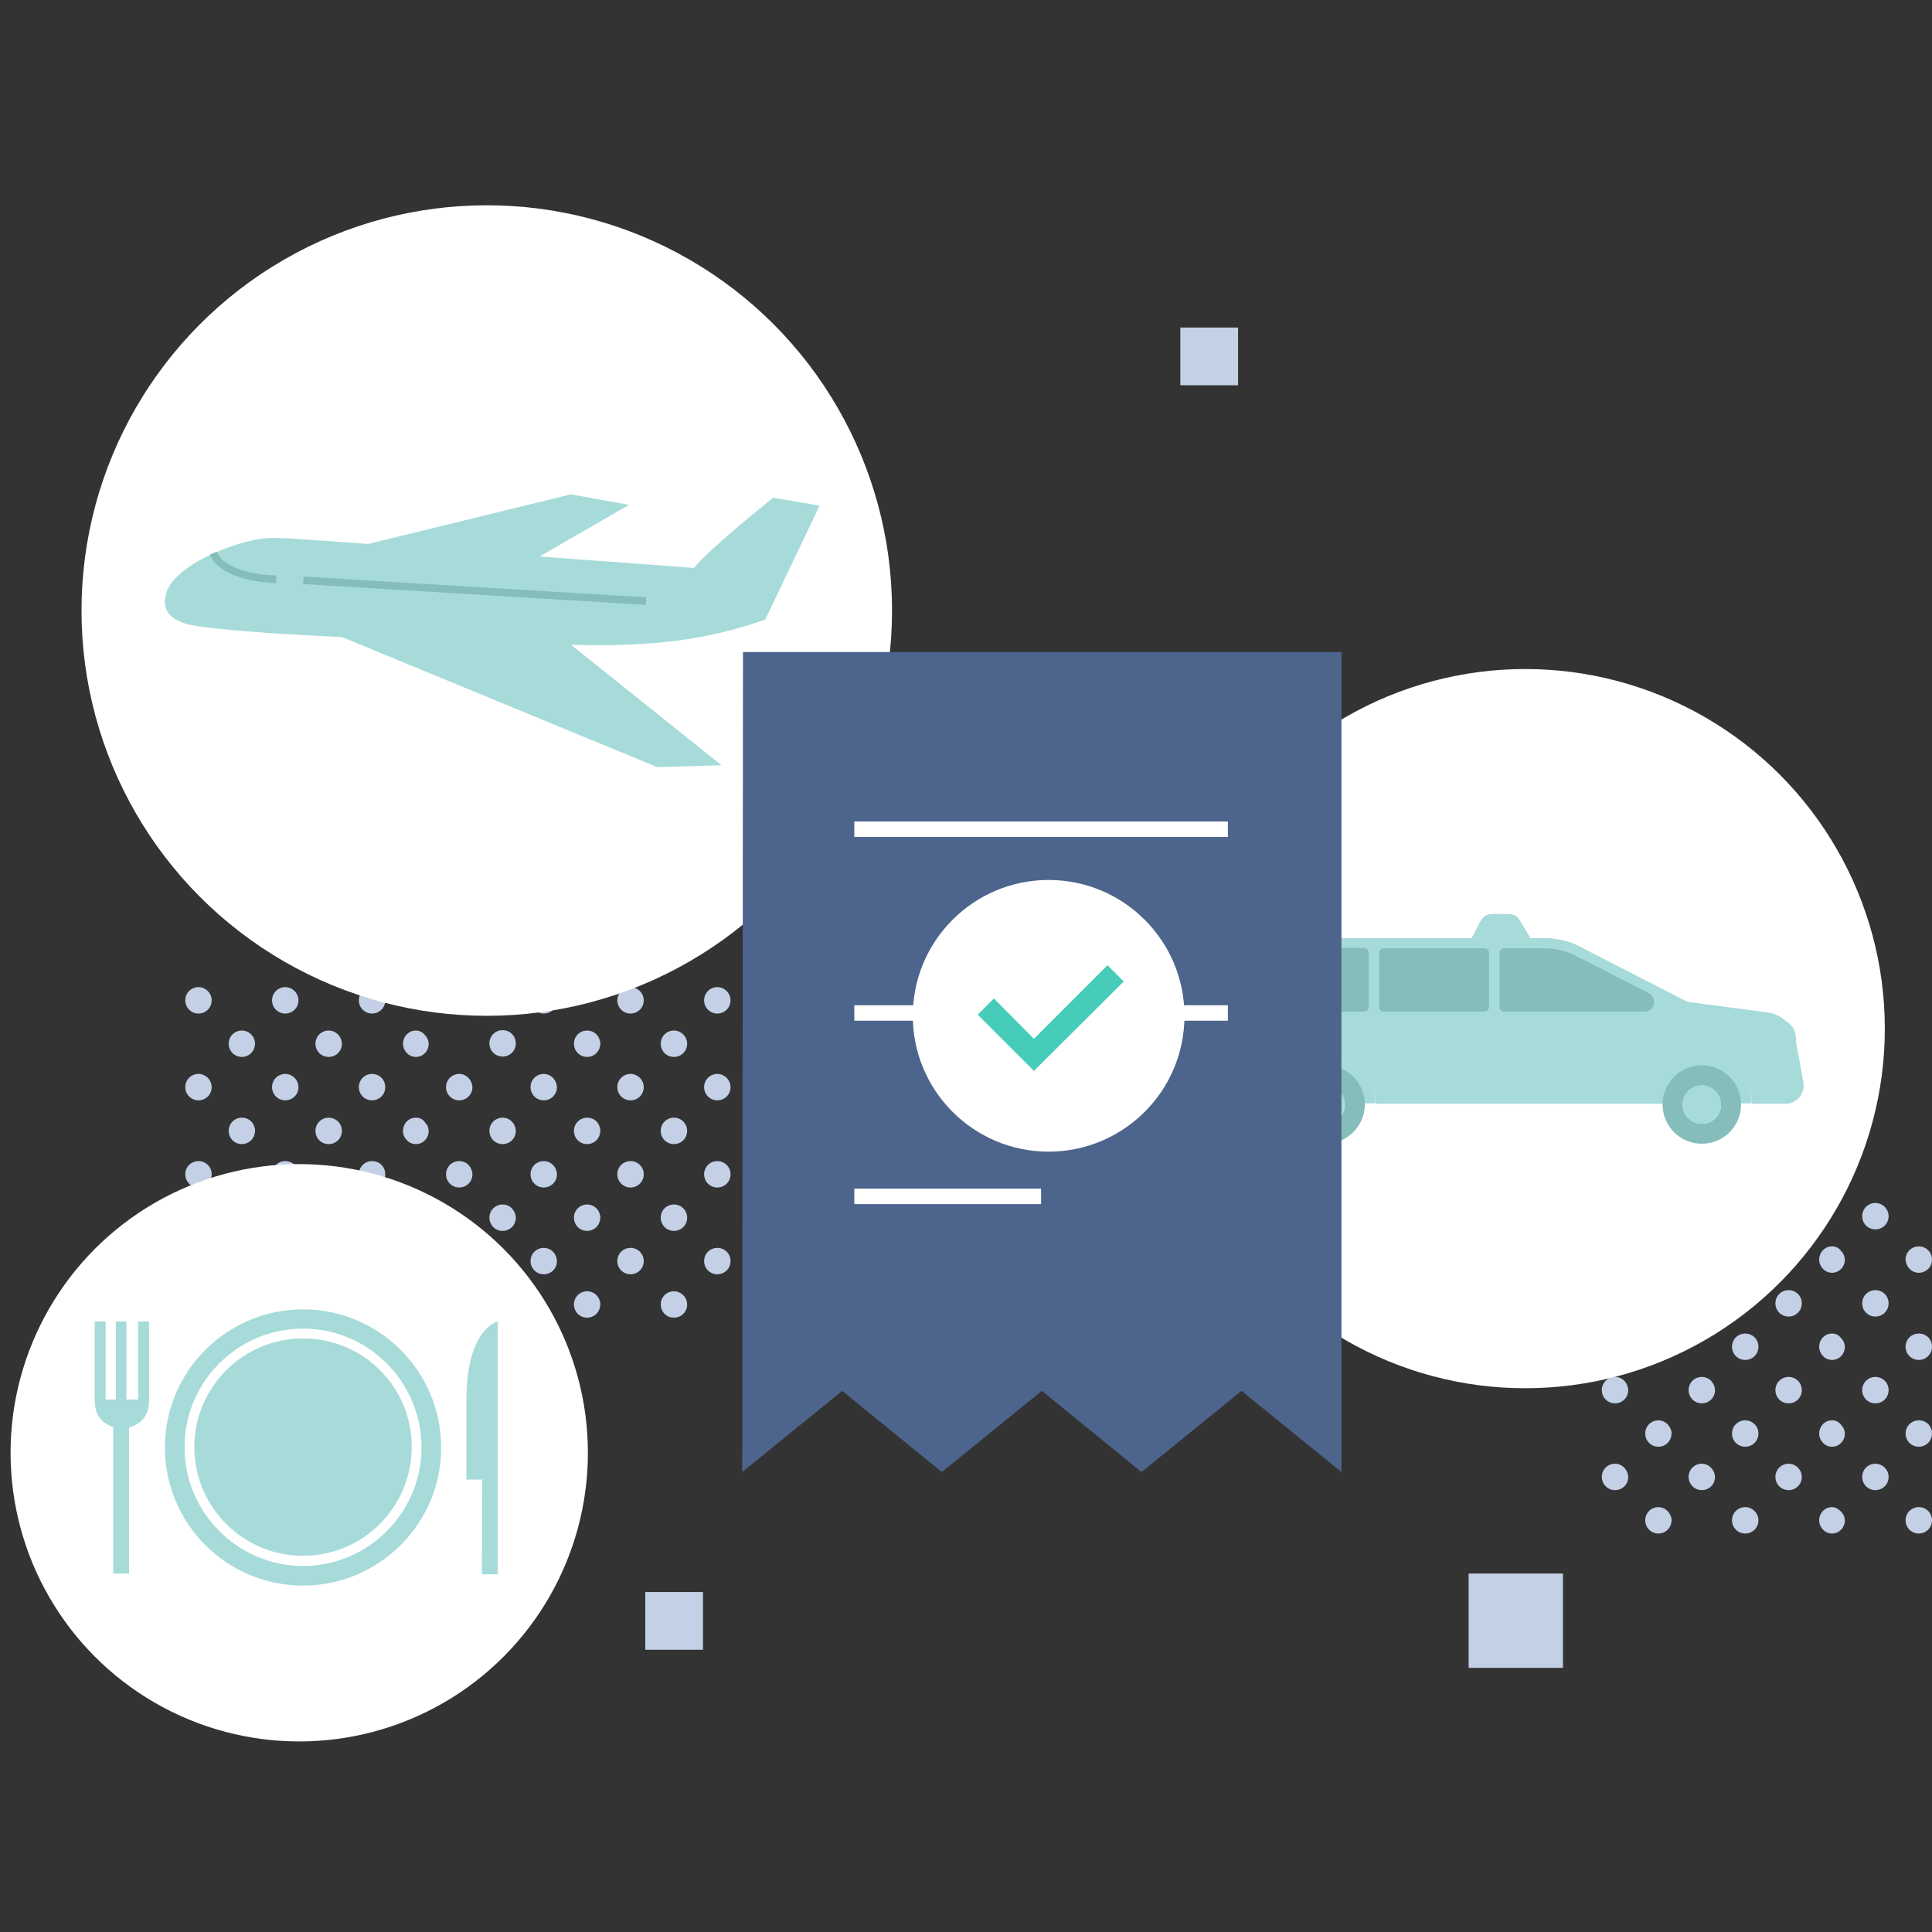 <svg xmlns="http://www.w3.org/2000/svg" viewBox="0 0 512 512"><rect x="0" y="0" width="512" height="512" fill="#333333" stroke="none"/><path d="M213.2 261.6c-1.9 0-3.5 1.5-3.5 3.5 0 1.9 1.5 3.5 3.5 3.5 1.9 0 3.5-1.5 3.5-3.5-.1-1.9-1.6-3.5-3.5-3.5zm-11.5 11.5c-.7 0-1.4.2-1.9.6-.9.6-1.5 1.7-1.5 2.9s.6 2.2 1.5 2.9c.6.4 1.2.6 1.9.6 1 0 1.8-.4 2.4-1 .6-.6 1-1.5 1-2.4 0-1-.4-1.8-1-2.4-.6-.8-1.5-1.2-2.4-1.2zm23 46.1c-1.9 0-3.5 1.5-3.5 3.5 0 1.9 1.5 3.5 3.5 3.5 1.9 0 3.5-1.5 3.5-3.5-.1-2-1.6-3.5-3.5-3.5zm0-23c-1.9 0-3.5 1.5-3.5 3.5 0 1.9 1.5 3.5 3.5 3.5 1.9 0 3.5-1.5 3.5-3.5-.1-2-1.6-3.5-3.5-3.5zm-11.5 11.5c-1.9 0-3.5 1.5-3.5 3.5 0 1.9 1.5 3.5 3.5 3.5 1.9 0 3.5-1.5 3.5-3.5-.1-2-1.6-3.5-3.5-3.5zm0-23.1c-1.9 0-3.5 1.5-3.5 3.5 0 1.9 1.5 3.5 3.5 3.5 1.9 0 3.5-1.5 3.5-3.5-.1-1.9-1.6-3.5-3.5-3.5zm-11.5 34.6c-.7 0-1.4.2-1.9.6-.9.6-1.5 1.7-1.5 2.9s.6 2.2 1.5 2.9c.6.4 1.2.6 1.9.6 1 0 1.8-.4 2.4-1 .6-.6 1-1.5 1-2.4 0-1-.4-1.8-1-2.4-.6-.8-1.5-1.2-2.4-1.2zm0-23c-.7 0-1.4.2-1.9.6-.9.6-1.5 1.7-1.5 2.9s.6 2.2 1.5 2.9c.6.4 1.2.6 1.9.6 1 0 1.8-.4 2.4-1 .6-.6 1-1.5 1-2.4 0-1-.4-1.8-1-2.4-.6-.9-1.5-1.2-2.4-1.2zm23-16.2c1.9 0 3.5-1.5 3.5-3.5 0-1.9-1.5-3.5-3.5-3.5-1.9 0-3.5 1.5-3.5 3.5s1.6 3.5 3.5 3.5zm0 62.2c-1.9 0-3.5 1.5-3.5 3.5 0 1.9 1.5 3.5 3.5 3.5 1.9 0 3.5-1.5 3.5-3.5-.1-1.9-1.6-3.5-3.5-3.5zm-11.5-11.5c-1.9 0-3.5 1.5-3.5 3.5 0 1.9 1.5 3.5 3.5 3.5 1.9 0 3.5-1.5 3.5-3.5-.1-2-1.6-3.5-3.5-3.5zm-11.5 11.5c-.7 0-1.4.2-1.9.6-.9.6-1.5 1.7-1.5 2.9s.6 2.2 1.5 2.9c.6.4 1.2.6 1.9.6 1 0 1.8-.4 2.4-1 .6-.6 1-1.5 1-2.4 0-1-.4-1.8-1-2.4-.6-.8-1.5-1.2-2.4-1.2zm-23.1-69.1c-1.9 0-3.5 1.5-3.5 3.5 0 1.9 1.5 3.5 3.5 3.5 1.9 0 3.5-1.5 3.5-3.5 0-1.9-1.6-3.5-3.5-3.5zm-11.5-11.5c-1.9 0-3.5 1.5-3.5 3.5 0 1.9 1.5 3.5 3.5 3.5 1.9 0 3.5-1.5 3.5-3.5 0-1.9-1.6-3.5-3.5-3.5zm23 0c-1.9 0-3.5 1.5-3.5 3.5 0 1.9 1.5 3.5 3.5 3.5 1.9 0 3.5-1.5 3.5-3.5 0-1.9-1.6-3.5-3.5-3.5zm-34.5 11.5c-1.9 0-3.5 1.5-3.5 3.5 0 1.9 1.5 3.5 3.5 3.5 1.7 0 3.1-1.2 3.4-2.8 0-.2.1-.5.1-.7 0-.2 0-.5-.1-.7-.3-1.6-1.7-2.8-3.4-2.8zm23 46.1c-1.9 0-3.5 1.5-3.5 3.5 0 1.9 1.5 3.5 3.5 3.5 1.9 0 3.5-1.5 3.5-3.5s-1.6-3.5-3.5-3.5zm0-23c-1.9 0-3.5 1.5-3.5 3.5 0 1.9 1.5 3.5 3.5 3.5 1.9 0 3.5-1.5 3.5-3.5s-1.6-3.5-3.5-3.5zm-11.5 11.5c-1.9 0-3.5 1.5-3.5 3.5 0 1.9 1.5 3.5 3.5 3.5 1.9 0 3.5-1.5 3.5-3.5s-1.6-3.5-3.5-3.5zm23 0c-1.9 0-3.5 1.5-3.5 3.5 0 1.9 1.5 3.5 3.5 3.5 1.9 0 3.5-1.5 3.5-3.5s-1.6-3.5-3.5-3.5zm-23-23.1c-1.9 0-3.5 1.5-3.5 3.5 0 1.9 1.5 3.5 3.5 3.5 1.9 0 3.5-1.5 3.5-3.5 0-1.9-1.6-3.5-3.5-3.5zm23 0c-1.9 0-3.5 1.5-3.5 3.5 0 1.9 1.5 3.5 3.5 3.5 1.9 0 3.5-1.5 3.5-3.5 0-1.9-1.6-3.5-3.5-3.5zm-34.5 34.6c-1.9 0-3.5 1.5-3.5 3.5 0 1.9 1.5 3.5 3.5 3.5 1.7 0 3.1-1.2 3.4-2.8 0-.2.1-.5.1-.7 0-.2 0-.5-.1-.7-.3-1.6-1.7-2.8-3.4-2.8zm0-23c-1.9 0-3.5 1.5-3.5 3.5 0 1.9 1.5 3.5 3.5 3.5 1.7 0 3.1-1.2 3.4-2.8 0-.2.1-.5.1-.7 0-.2 0-.5-.1-.7-.3-1.7-1.7-2.8-3.4-2.8zm23 46c-1.9 0-3.5 1.5-3.5 3.5 0 1.9 1.5 3.5 3.5 3.5 1.9 0 3.5-1.5 3.5-3.5 0-1.9-1.6-3.5-3.5-3.5zm-11.5-11.5c-1.9 0-3.5 1.5-3.5 3.5 0 1.9 1.5 3.5 3.5 3.5 1.9 0 3.5-1.5 3.5-3.5s-1.6-3.5-3.5-3.5zm23 0c-1.9 0-3.5 1.5-3.5 3.5 0 1.9 1.5 3.5 3.5 3.5 1.9 0 3.5-1.5 3.5-3.5s-1.6-3.5-3.5-3.5zm-34.5 11.5c-1.9 0-3.5 1.5-3.5 3.5 0 1.9 1.5 3.5 3.5 3.5 1.7 0 3.1-1.2 3.4-2.8 0-.2.1-.5.1-.7 0-.2 0-.5-.1-.7-.3-1.6-1.7-2.8-3.4-2.8zm-11.5-80.6c-1.9 0-3.5 1.5-3.5 3.5 0 1.9 1.5 3.5 3.5 3.5 1.9 0 3.5-1.5 3.5-3.5-.1-1.9-1.6-3.5-3.5-3.5zm0 46.1c-1.9 0-3.5 1.5-3.5 3.5 0 1.9 1.5 3.5 3.5 3.5 1.9 0 3.5-1.5 3.5-3.5-.1-2-1.6-3.5-3.5-3.5zm0-23.1c-1.9 0-3.5 1.5-3.5 3.5 0 1.9 1.5 3.5 3.5 3.5 1.9 0 3.5-1.5 3.5-3.5-.1-1.9-1.6-3.5-3.5-3.5zm0 46.1c-1.9 0-3.5 1.5-3.5 3.5 0 1.9 1.5 3.5 3.5 3.5 1.9 0 3.5-1.5 3.5-3.5-.1-2-1.6-3.5-3.5-3.5zm-22.4-69.1c-1.9 0-3.5 1.5-3.5 3.5 0 1.9 1.5 3.5 3.5 3.5 1.9 0 3.5-1.5 3.5-3.5-.1-1.9-1.6-3.5-3.5-3.5zm-11.5 11.5c-.7 0-1.4.2-1.9.6-.9.6-1.5 1.7-1.5 2.9s.6 2.2 1.5 2.9c.6.4 1.2.6 1.9.6 1 0 1.8-.4 2.4-1 .6-.6 1-1.5 1-2.4 0-1-.4-1.8-1-2.4-.6-.8-1.5-1.2-2.4-1.2zm23 46.1c-1.9 0-3.5 1.5-3.5 3.5 0 1.9 1.5 3.5 3.5 3.5 1.9 0 3.5-1.5 3.5-3.5-.1-2-1.6-3.5-3.5-3.5zm0-23c-1.9 0-3.5 1.5-3.5 3.5 0 1.9 1.5 3.5 3.5 3.5 1.9 0 3.5-1.5 3.5-3.5-.1-2-1.6-3.5-3.5-3.5zm-11.5 11.5c-1.9 0-3.5 1.5-3.5 3.5 0 1.9 1.5 3.5 3.5 3.5 1.9 0 3.5-1.5 3.5-3.5-.1-2-1.6-3.5-3.5-3.5zm0-23.1c-1.9 0-3.5 1.5-3.5 3.5 0 1.9 1.5 3.5 3.5 3.5 1.9 0 3.5-1.5 3.5-3.5-.1-1.9-1.6-3.5-3.5-3.5zm-11.5 34.6c-.7 0-1.4.2-1.9.6-.9.6-1.5 1.7-1.5 2.9s.6 2.2 1.5 2.9c.6.4 1.2.6 1.9.6 1 0 1.8-.4 2.4-1 .6-.6 1-1.5 1-2.4 0-1-.4-1.8-1-2.4-.6-.8-1.5-1.2-2.4-1.2zm0-23c-.7 0-1.4.2-1.9.6-.9.6-1.5 1.7-1.5 2.9s.6 2.2 1.5 2.9c.6.4 1.2.6 1.9.6 1 0 1.8-.4 2.4-1 .6-.6 1-1.5 1-2.4 0-1-.4-1.8-1-2.4-.6-.9-1.5-1.2-2.4-1.2zm23-16.2c1.9 0 3.5-1.5 3.5-3.5 0-1.9-1.5-3.5-3.5-3.5-1.9 0-3.5 1.5-3.5 3.5s1.6 3.5 3.5 3.5zm0 62.2c-1.9 0-3.5 1.5-3.5 3.5 0 1.9 1.5 3.5 3.5 3.5 1.9 0 3.5-1.5 3.5-3.5-.1-1.9-1.6-3.5-3.5-3.5zm-11.5-11.5c-1.9 0-3.5 1.5-3.5 3.5 0 1.9 1.5 3.5 3.5 3.5 1.9 0 3.5-1.5 3.5-3.5-.1-2-1.6-3.5-3.5-3.5zm-11.5 11.5c-.7 0-1.4.2-1.9.6-.9.6-1.5 1.7-1.5 2.9s.6 2.2 1.5 2.9c.6.4 1.2.6 1.9.6 1 0 1.8-.4 2.4-1 .6-.6 1-1.5 1-2.4 0-1-.4-1.8-1-2.4-.6-.8-1.5-1.2-2.4-1.2zm-23.1-69.1c-1.9 0-3.5 1.5-3.5 3.5 0 1.9 1.5 3.5 3.5 3.5 1.9 0 3.5-1.5 3.5-3.5 0-1.9-1.6-3.5-3.5-3.5zm-11.5-11.5c-1.9 0-3.5 1.5-3.5 3.5 0 1.9 1.5 3.5 3.5 3.5 1.9 0 3.5-1.5 3.5-3.5 0-1.9-1.6-3.5-3.5-3.5zm23 0c-1.9 0-3.5 1.5-3.5 3.5 0 1.9 1.5 3.5 3.5 3.5 1.9 0 3.5-1.5 3.5-3.5 0-1.9-1.5-3.5-3.5-3.5zm-34.5 11.5c-1.9 0-3.5 1.5-3.5 3.5 0 1.9 1.5 3.5 3.5 3.5 1.7 0 3.1-1.2 3.4-2.8 0-.2.1-.5.1-.7 0-.2 0-.5-.1-.7-.3-1.6-1.7-2.8-3.4-2.8zm23 46.1c-1.9 0-3.5 1.5-3.5 3.5 0 1.9 1.5 3.5 3.5 3.5 1.9 0 3.5-1.5 3.5-3.5s-1.6-3.5-3.5-3.5zm0-23c-1.9 0-3.5 1.5-3.5 3.5 0 1.9 1.5 3.5 3.5 3.5 1.9 0 3.5-1.5 3.5-3.5s-1.6-3.5-3.5-3.5zm-11.5 11.5c-1.9 0-3.5 1.5-3.5 3.5 0 1.9 1.5 3.5 3.5 3.5 1.9 0 3.5-1.5 3.5-3.5s-1.6-3.5-3.5-3.5zm23 0c-1.9 0-3.5 1.5-3.5 3.5 0 1.9 1.5 3.5 3.5 3.5 1.9 0 3.5-1.5 3.5-3.5s-1.5-3.5-3.5-3.5zm-23-23.1c-1.9 0-3.5 1.5-3.5 3.5 0 1.9 1.5 3.5 3.5 3.5 1.9 0 3.5-1.5 3.5-3.5 0-1.9-1.6-3.5-3.5-3.5zm23 0c-1.9 0-3.5 1.5-3.5 3.5 0 1.9 1.5 3.5 3.5 3.5 1.9 0 3.5-1.5 3.5-3.5 0-1.9-1.5-3.5-3.5-3.5zm-34.5 34.6c-1.9 0-3.5 1.5-3.5 3.5 0 1.9 1.5 3.5 3.5 3.5 1.7 0 3.1-1.2 3.4-2.8 0-.2.1-.5.1-.7 0-.2 0-.5-.1-.7-.3-1.6-1.7-2.8-3.4-2.8zm0-23c-1.9 0-3.5 1.5-3.5 3.5 0 1.9 1.5 3.5 3.5 3.5 1.7 0 3.1-1.2 3.4-2.8 0-.2.1-.5.1-.7 0-.2 0-.5-.1-.7-.3-1.7-1.7-2.8-3.4-2.8zm23 46c-1.9 0-3.5 1.5-3.5 3.5 0 1.9 1.5 3.5 3.5 3.5 1.9 0 3.5-1.5 3.5-3.5 0-1.9-1.6-3.5-3.5-3.5zm-11.5-11.5c-1.9 0-3.5 1.5-3.5 3.5 0 1.9 1.5 3.5 3.5 3.5 1.9 0 3.5-1.5 3.5-3.5s-1.6-3.5-3.5-3.5zm23 0c-1.9 0-3.5 1.5-3.5 3.5 0 1.9 1.5 3.5 3.5 3.5 1.9 0 3.5-1.5 3.5-3.5s-1.5-3.5-3.5-3.5zm-34.5 11.5c-1.9 0-3.5 1.5-3.5 3.5 0 1.9 1.5 3.5 3.5 3.5 1.7 0 3.1-1.2 3.4-2.8 0-.2.1-.5.1-.7 0-.2 0-.5-.1-.7-.3-1.6-1.7-2.8-3.4-2.8zm-11.5-80.6c-1.9 0-3.5 1.5-3.5 3.5 0 1.9 1.5 3.5 3.5 3.5 1.9 0 3.5-1.5 3.5-3.5 0-1.9-1.6-3.5-3.5-3.5zm0 46.1c-1.9 0-3.5 1.5-3.5 3.5 0 1.9 1.5 3.5 3.5 3.5 1.9 0 3.5-1.5 3.5-3.5s-1.6-3.5-3.5-3.5zm0-23.1c-1.9 0-3.5 1.5-3.5 3.5 0 1.9 1.5 3.5 3.5 3.5 1.9 0 3.5-1.5 3.5-3.5 0-1.9-1.6-3.5-3.5-3.5zm0 46.1c-1.9 0-3.5 1.5-3.5 3.5 0 1.9 1.5 3.5 3.5 3.5 1.9 0 3.5-1.5 3.5-3.5s-1.6-3.5-3.5-3.5zM497 318.8c-1.9 0-3.5 1.5-3.5 3.5 0 1.9 1.5 3.5 3.5 3.5 1.9 0 3.5-1.5 3.5-3.5 0-1.9-1.6-3.5-3.5-3.5zm-11.5 11.5c-.7 0-1.4.2-1.9.6-.9.6-1.5 1.7-1.5 2.9s.6 2.2 1.5 2.9c.6.4 1.2.6 1.9.6 1 0 1.8-.4 2.4-1 .6-.6 1-1.5 1-2.4 0-1-.4-1.8-1-2.4-.6-.8-1.4-1.2-2.4-1.2zm23 46.1c-1.9 0-3.5 1.5-3.5 3.5 0 1.9 1.5 3.5 3.5 3.5 1.9 0 3.5-1.5 3.5-3.5s-1.5-3.5-3.5-3.5zm0-23c-1.9 0-3.5 1.5-3.5 3.5 0 1.9 1.5 3.5 3.5 3.5 1.9 0 3.5-1.5 3.5-3.5s-1.5-3.5-3.5-3.5zM497 364.9c-1.9 0-3.5 1.5-3.5 3.5 0 1.9 1.5 3.5 3.5 3.5 1.9 0 3.5-1.5 3.5-3.5s-1.6-3.5-3.5-3.5zm0-23c-1.9 0-3.5 1.5-3.5 3.5 0 1.9 1.5 3.5 3.5 3.5 1.9 0 3.5-1.5 3.5-3.5s-1.6-3.5-3.5-3.5zm-11.5 34.5c-.7 0-1.4.2-1.9.6-.9.6-1.5 1.7-1.5 2.9s.6 2.2 1.5 2.9c.6.4 1.2.6 1.9.6 1 0 1.8-.4 2.4-1 .6-.6 1-1.5 1-2.4 0-1-.4-1.8-1-2.4-.6-.8-1.4-1.2-2.4-1.2zm0-23c-.7 0-1.4.2-1.9.6-.9.6-1.5 1.7-1.5 2.9s.6 2.2 1.5 2.9c.6.4 1.2.6 1.9.6 1 0 1.8-.4 2.4-1 .6-.6 1-1.5 1-2.4 0-1-.4-1.8-1-2.4-.6-.8-1.4-1.2-2.4-1.2zm23-16.1c1.9 0 3.5-1.5 3.5-3.5 0-1.9-1.5-3.5-3.5-3.5-1.9 0-3.5 1.5-3.5 3.5.1 1.9 1.6 3.5 3.5 3.5zm0 62.1c-1.9 0-3.5 1.5-3.5 3.5 0 1.9 1.5 3.5 3.5 3.5 1.9 0 3.5-1.5 3.5-3.5 0-1.9-1.5-3.5-3.5-3.5zM497 387.9c-1.9 0-3.5 1.5-3.5 3.5 0 1.9 1.5 3.5 3.5 3.5 1.9 0 3.5-1.5 3.5-3.5 0-1.9-1.6-3.5-3.5-3.5zm-11.5 11.5c-.7 0-1.4.2-1.9.6-.9.6-1.5 1.7-1.5 2.9s.6 2.2 1.5 2.9c.6.4 1.2.6 1.9.6 1 0 1.8-.4 2.4-1 .6-.6 1-1.5 1-2.4 0-1-.4-1.8-1-2.4s-1.4-1.2-2.4-1.2zm-23-69.1c-1.9 0-3.5 1.5-3.5 3.5 0 1.9 1.5 3.5 3.5 3.5 1.9 0 3.5-1.5 3.5-3.5 0-1.9-1.6-3.5-3.5-3.5zM451 318.8c-1.9 0-3.5 1.5-3.5 3.5 0 1.9 1.5 3.5 3.5 3.5 1.9 0 3.5-1.5 3.5-3.5-.1-1.9-1.6-3.5-3.5-3.5zm23 0c-1.9 0-3.5 1.5-3.5 3.5 0 1.9 1.5 3.5 3.5 3.5 1.9 0 3.5-1.5 3.5-3.5 0-1.9-1.6-3.5-3.5-3.5zm-34.5 11.5c-1.9 0-3.5 1.5-3.5 3.5 0 1.9 1.5 3.5 3.5 3.5 1.7 0 3.1-1.2 3.4-2.8 0-.2.1-.5.1-.7 0-.2 0-.5-.1-.7-.4-1.6-1.8-2.8-3.4-2.8zm23 46.1c-1.9 0-3.5 1.5-3.5 3.5 0 1.9 1.5 3.5 3.5 3.5 1.9 0 3.5-1.5 3.5-3.5s-1.6-3.5-3.5-3.5zm0-23c-1.9 0-3.5 1.5-3.5 3.5 0 1.9 1.5 3.5 3.5 3.5 1.9 0 3.5-1.5 3.5-3.5s-1.6-3.5-3.5-3.5zM451 364.9c-1.9 0-3.5 1.5-3.5 3.5 0 1.9 1.5 3.5 3.5 3.5 1.9 0 3.5-1.5 3.5-3.5-.1-2-1.6-3.5-3.5-3.5zm23 0c-1.9 0-3.5 1.5-3.5 3.5 0 1.9 1.5 3.5 3.5 3.5 1.9 0 3.5-1.5 3.5-3.5s-1.6-3.5-3.5-3.5zm-23-23c-1.9 0-3.5 1.5-3.5 3.5 0 1.9 1.5 3.5 3.5 3.5 1.9 0 3.5-1.5 3.5-3.5-.1-2-1.6-3.5-3.5-3.5zm23 0c-1.9 0-3.5 1.5-3.5 3.5 0 1.9 1.5 3.5 3.5 3.5 1.9 0 3.5-1.5 3.5-3.5s-1.6-3.5-3.5-3.5zm-34.5 34.5c-1.9 0-3.5 1.5-3.5 3.5 0 1.9 1.5 3.5 3.5 3.5 1.7 0 3.1-1.2 3.4-2.8 0-.2.1-.5.1-.7 0-.2 0-.5-.1-.7-.4-1.6-1.8-2.8-3.4-2.8zm0-23c-1.9 0-3.5 1.5-3.5 3.5 0 1.9 1.5 3.5 3.5 3.5 1.7 0 3.1-1.2 3.4-2.8 0-.2.1-.5.1-.7 0-.2 0-.5-.1-.7-.4-1.6-1.8-2.8-3.4-2.8zm23 46c-1.9 0-3.5 1.5-3.5 3.5 0 1.9 1.5 3.5 3.5 3.5 1.9 0 3.5-1.5 3.5-3.5 0-1.9-1.6-3.5-3.5-3.5zM451 387.9c-1.9 0-3.5 1.5-3.5 3.5 0 1.9 1.5 3.5 3.5 3.5 1.9 0 3.5-1.5 3.5-3.5-.1-1.9-1.6-3.5-3.5-3.5zm23 0c-1.9 0-3.5 1.5-3.5 3.5 0 1.9 1.5 3.5 3.5 3.5 1.9 0 3.5-1.5 3.5-3.5 0-1.9-1.6-3.5-3.5-3.5zm-34.5 11.5c-1.9 0-3.5 1.5-3.5 3.5 0 1.9 1.5 3.5 3.5 3.5 1.7 0 3.1-1.2 3.4-2.8 0-.2.1-.5.1-.7 0-.2 0-.5-.1-.7-.4-1.6-1.8-2.8-3.4-2.8zM428 318.8c-1.9 0-3.5 1.5-3.5 3.5 0 1.9 1.5 3.5 3.5 3.5 1.9 0 3.5-1.5 3.5-3.5-.1-1.9-1.6-3.5-3.5-3.5zm0 46.1c-1.9 0-3.5 1.5-3.5 3.5 0 1.9 1.5 3.5 3.5 3.5 1.9 0 3.5-1.5 3.5-3.5-.1-2-1.6-3.5-3.5-3.5zm0-23c-1.9 0-3.5 1.5-3.5 3.5 0 1.9 1.5 3.5 3.5 3.5 1.9 0 3.5-1.5 3.5-3.5-.1-2-1.6-3.5-3.5-3.5zm0 46c-1.9 0-3.5 1.5-3.5 3.5 0 1.9 1.5 3.5 3.5 3.5 1.9 0 3.5-1.5 3.5-3.5-.1-1.9-1.6-3.5-3.5-3.5z" fill="#C3D0E6"/><circle fill="#FFF" cx="129" cy="161.8" r="107.4"/><path fill="#A6DBD9" d="M43.8 160.5c.6 3.5 4.8 4.9 8.3 5.4 14.7 2.2 47 3.3 61.8 3.9 17.9.7 43.2 1.2 43.2 1.2 16.8 0 29.9-1.3 45.7-6.8l14.4-30.2-12.3-2.1s-16.7 13.3-21 18.6c-10.2-.8-20.6-1.5-31.2-2.3-17.3-1.3-34.8-2.6-52-3.8-7.5-.6-15-1.1-22.4-1.6-3.3-.2-6.6-.5-9.9.1-7.6 1.3-21.4 6.7-24.2 13.8-.3 1.2-.7 2.5-.4 3.8z"/><path fill="#A6DBD9" d="M151 170.6l-60.9-2 84.1 34.7 17-.5zm-58.1-25.3c15.8 1.2 31.9 2.4 47.8 3.5l26-15-15.4-2.8-58.4 14.3z"/><path fill="#85BDBB" d="M80.317 154.789l.12-1.997 90.837 5.51-.121 1.996zM73.3 154.5c-.6 0-14.4-.1-17.7-7.5l1.8-.8c2.8 6.2 15.7 6.3 15.8 6.3v2z"/><circle fill="#FFF" cx="404.2" cy="272.6" r="95.3"/><path fill="#A6DBD9" d="M464.1 292.4c0-7.1-5.9-12.8-13.1-12.8-7.2 0-13.1 5.8-13.1 12.9l26.2-.1zm-99.7 0c0-7.1-5.9-12.8-13.1-12.8-7.2 0-13.1 5.8-13.1 12.9l26.2-.1z"/><path fill="#A6DBD9" d="M477.9 286.7l-2.1-11.4c-.7-3.7-3.6-6.5-7.4-7l-21.2-2.8-27.1-13.9c-3.3-2-7.1-3-10.9-3h-64.4c-2.3 0-4.4 1.4-5.3 3.6l-4 9.8c-.6 1.4-1.5 2.6-2.6 3.5l-3 2.4c-1.8 1.4-3 3.5-3.2 5.8l-1.2 9.7c-.6 4.9 3.2 9.1 8.1 9.1h4.7c.1-7.1 6-12.8 13.1-12.8s12.9 5.7 13.1 12.8H438c.1-7.1 6-12.8 13.1-12.8s12.9 5.7 13.1 12.8h9.1c2.9 0 5.2-2.8 4.6-5.8z"/><path fill="#85BDBB" d="M436 268.1h-37.4c-.7 0-1.2-.6-1.2-1.2v-14.4c0-.7.6-1.2 1.2-1.2h10.6c3.3 0 6.6.9 9.5 2.6h.1l18.2 9.3c2.2 1.3 1.6 4.7-1 4.9zm-41.4-15.6v14.4c0 .7-.6 1.2-1.2 1.2h-26.7c-.7 0-1.2-.6-1.2-1.2v-14.4c0-.7.6-1.2 1.2-1.2h26.7c.7 0 1.2.5 1.2 1.2zm-31.9 0v14.4c0 .7-.6 1.2-1.2 1.2h-10.1l-10.5-4.1c-1.6-.6-2.4-2.4-1.7-4l2.8-6.9c.5-1.2 1.6-1.9 2.8-1.9h16.7c.7.1 1.2.6 1.2 1.3zm88.3 29.8c-5.7 0-10.4 4.7-10.4 10.4 0 5.8 4.7 10.4 10.4 10.4 5.8 0 10.4-4.7 10.4-10.4s-4.7-10.4-10.4-10.4zm0 15.5c-2.8 0-5.1-2.3-5.1-5.1s2.3-5.1 5.1-5.1 5.1 2.3 5.1 5.1c0 2.9-2.3 5.1-5.1 5.1zm-99.7-15.5c-5.7 0-10.4 4.7-10.4 10.4 0 5.8 4.7 10.4 10.4 10.4s10.4-4.7 10.4-10.4-4.6-10.4-10.4-10.4zm0 15.5c-2.8 0-5.1-2.3-5.1-5.1s2.3-5.1 5.1-5.1 5.1 2.3 5.1 5.1c0 2.9-2.2 5.1-5.1 5.1z"/><path fill="#A6DBD9" d="M456.1 292.7c0 2.8-2.3 5.1-5.1 5.1s-5.1-2.3-5.1-5.1 2.3-5.1 5.1-5.1c2.8.1 5.1 2.3 5.1 5.1zm-99.7 0c0 2.8-2.3 5.1-5.1 5.1s-5.1-2.3-5.1-5.1 2.3-5.1 5.1-5.1 5.1 2.3 5.1 5.1zM476 276.1h-3.1c-1 0-1.9-.4-2.5-1.2l-2.9-3.4c-.2-.3 0-.7.3-.7h5.7s2.6 1.1 2.5 5.3zm-86-27.5l2.4-4.6c.6-1.1 1.7-1.8 3-1.8h4.4c1.2 0 2.3.6 2.9 1.6l2.9 4.8H390z"/><circle fill="#FFF" cx="79.3" cy="385" r="76.5"/><g fill="#A6DBD9"><path d="M127.7 417.2l.1-25.1h-4.2v-21c0-19.1 8.3-20.9 8.3-20.9v67h-4.2zm-94.2-56.3v14.4h-2.8v-25.1h2.8v10.7"/><path d="M33.7 378.7s-8.6.6-8.6-7.6v-20.9H28v20.9c0 5.1 5.7 4.7 5.7 4.7v2.9z"/><path d="M30.9 378.7s8.6.6 8.6-7.6v-20.9h-2.9v20.9c0 5.1-5.7 4.7-5.7 4.7v2.9z"/><path d="M26.4 370.9H38v4.8H26.4z"/><path d="M34.2 390.4V417H30v-46.1h4.2v19.5m46.1 29.8c-20.2 0-36.6-16.4-36.6-36.6 0-20.2 16.4-36.6 36.6-36.6 20.2 0 36.6 16.4 36.6 36.6.1 20.1-16.4 36.6-36.6 36.6zm0-68.1c-17.3 0-31.4 14.1-31.4 31.4S63 415 80.3 415c17.3 0 31.4-14.1 31.4-31.4s-14-31.5-31.4-31.5zm0 2.6c-15.9 0-28.8 12.9-28.8 28.8s12.9 28.8 28.8 28.8 28.8-12.9 28.8-28.8c.1-15.9-12.8-28.8-28.8-28.8z"/></g><path fill="#4D658C" d="M355.5 172.8H196.9l-.2 217.3 26.5-21.5 26.4 21.5 26.5-21.5 26.4 21.5 26.5-21.5 26.5 21.5z"/><path fill="#FFF" d="M226.4 217.7h99v4.1h-99zm0 48.7h99v4.1h-99zm0 48.6h49.5v4.1h-49.5z"/><circle fill="#FFF" cx="277.9" cy="269.2" r="36"/><path fill="#46CCB8" d="M274 283.8l-14.9-14.9 4.3-4.3 10.6 10.7 19.5-19.5 4.3 4.3z"/><path fill="#C3D0E6" d="M312.8 86.8h15.3v15.3h-15.3zM171 421.9h15.3v15.3H171zm218.2-4.9h25v25h-25z"/></svg>